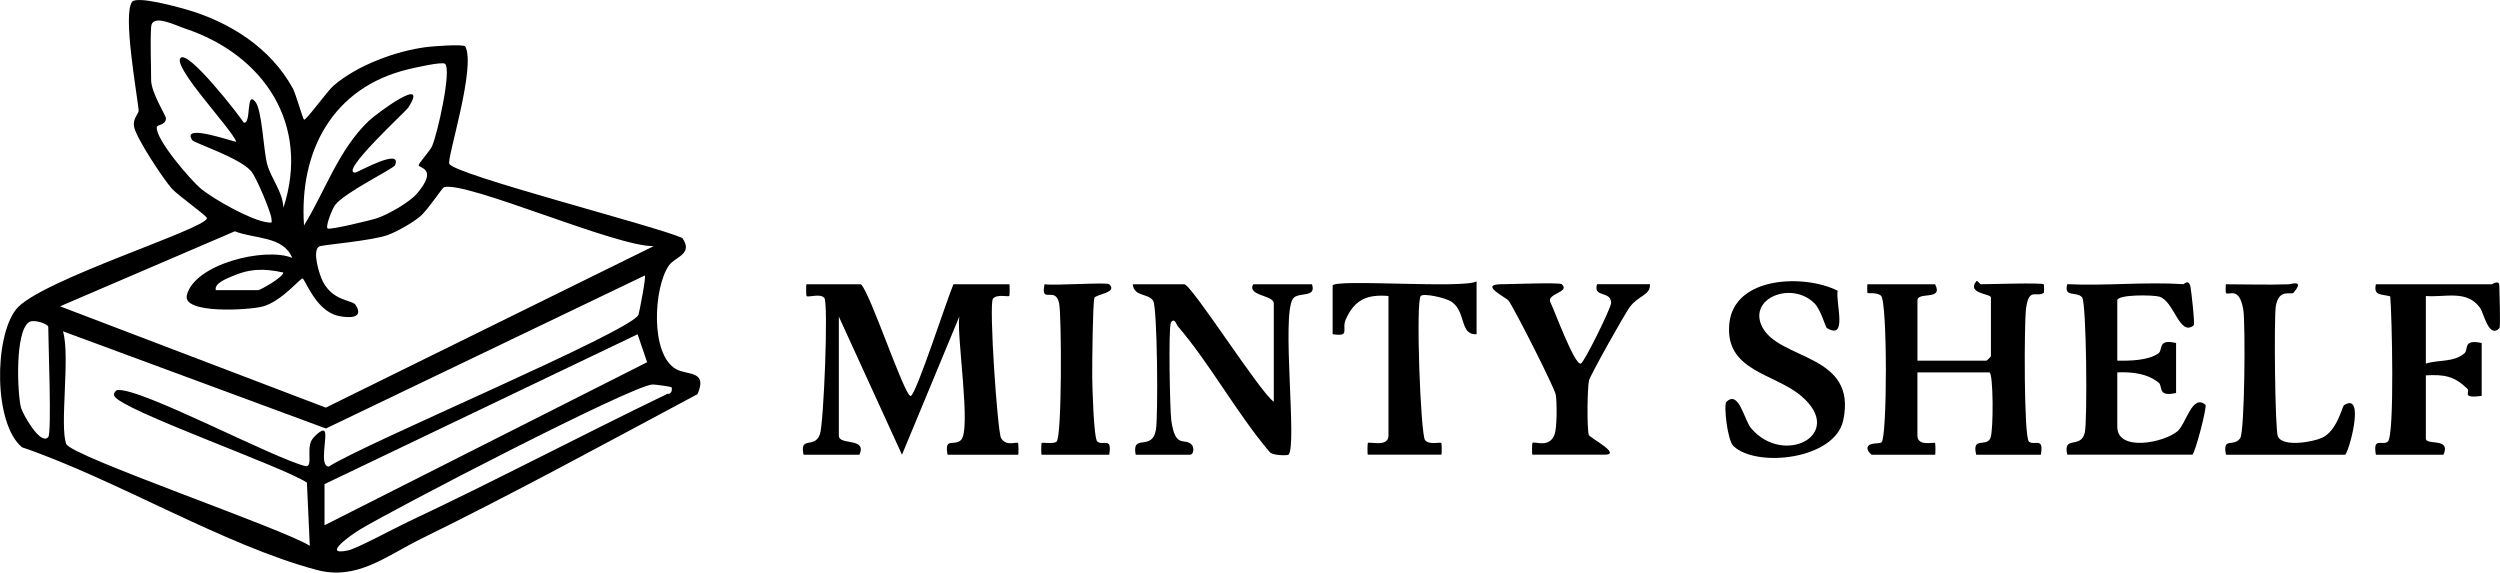 <?xml version="1.0" encoding="UTF-8"?>
<svg id="Layer_2" data-name="Layer 2" xmlns="http://www.w3.org/2000/svg" viewBox="0 0 850.65 194.81">
  <g id="Layer_1-2" data-name="Layer 1">
    <g>
      <g>
        <path d="M292.92,96.72c3.03,2.38,15.04,38.79,16.99,38.01s12.52-33.52,14.51-38.01h19c.2,0,.14,3.84,0,3.99-.36.37-4.29-.75-5.57.95-1.43,1.9,1.57,45.32,2.76,47.37,1.77,3.04,5.27,1.17,5.81,1.71.14.14.2,3.99,0,3.99h-24c-1.14-6.14,2.12-2.78,4.53-4.97,3.64-3.31-1.51-35.25-.54-42.03l-19.5,46.99-21.49-47v40.5c0,3.48,9.72.48,7,6.5h-19c-1.43-6.58,3.73-1.86,5.56-6.94,1.3-3.61,2.95-44.58,1.51-46.4-1.32-1.67-5.48-.07-6.07-.66-.14-.14-.19-3.99,0-3.99h18.5Z"/>
        <path d="M695.42,96.72c.13.06.12,2.87,0,2.95-2.73,1.65-5.09-2.06-6.06,5.49-.61,4.82-.76,43.72,1.02,45.12,1.92,1.5,5.14-1.79,4.04,4.44h-22c-1.53-6.37,3.41-2.41,4.84-5.66,1.1-2.51.99-22.34-.34-22.34h-24.5v21.5c0,3.82,5.63,2.13,6.01,2.5.14.14.19,4,0,4h-21.5c-.34,0-1.74-1.53-1.49-2.48.47-1.8,4.02-1.13,4.77-1.73,1.97-1.56,2.03-48.05-.18-49.9-1.44-1.21-4.44-.73-4.6-.9-.1-.11-.14-2.99,0-2.99h23c2.97,5.7-6,2.37-6,5.5v20.5h23.5c.11,0,1.5-1.39,1.5-1.5v-20c0-1.32-8.3-1.23-4.99-5.5.37-.48,1.27,1,1.49,1,3.32,0,20.24-.58,21.5,0Z"/>
        <path d="M433.42,136.72v-33.5c0-2.83-9.22-2.54-7-6.5h20c1.63,4.89-4.83,2.39-6.52,4.98-3.89,5.94,1.52,49.97-1.47,53.03-.26.27-5.63.36-6.49-1.03-10.99-12.9-20.36-30.13-31.21-42.72-.4-.46-1.07-3.1-2.3-1.25-.92,1.39-.36,30.07.12,33.37,1.43,9.84,4.42,5.64,6.94,8.21.93.95.67,3.41-.56,3.41h-18.5c-1.44-7.49,5.63-.89,6.9-8.56.76-4.58.5-41.72-.97-43.86-1.79-2.6-6.47-1.27-6.93-5.58h17.5c2.52,0,25.43,36.31,30.5,40Z"/>
        <path d="M742.92,96.72c.18.01,1.62-1.85,2.37.63.19.64,1.65,12.94,1.13,13.36-4.86,3.93-6.61-8.29-11.71-9.78-2.08-.6-14.28-.8-14.28,1.28v20.5c4.08.1,10.7-.03,14.03-2.51,1.6-1.2-.48-5,5.97-3.49v17c-6.52,1.49-4.38-2.28-5.94-3.52-3.95-3.16-9.1-3.69-14.06-3.48v18.5c0,8.64,15.96,5.41,20.5,1.5,2.93-2.52,4.96-12.76,9.49-9,.68.56-3.62,16.99-4.5,16.99h-42.5c-1.61-6.73,4.66-1.76,5.96-7.54.91-4.02.58-44.25-.93-46-1.86-2.15-6.36.2-5.03-4.47,12.94.63,26.65-.85,39.5,0Z"/>
        <path d="M625.27,98.88c-.7,4.38,3.52,17.07-3.7,12.71-.4-.24-2.02-6.21-4.15-8.35-7.73-7.76-22.68-1.82-17.87,7.87,5.77,11.63,32.5,9.06,27.63,31.9-2.84,13.33-29.42,16.25-37.33,8.8-2.15-2.02-3.38-14.16-2.44-15.07,4.3-4.15,6.01,6.15,8.47,9.03,11.13,13.04,32.33,2,17.02-11.02-9.16-7.8-25.95-8.42-24.5-24.49,1.47-16.32,25.49-17.04,36.86-11.36Z"/>
        <path d="M850.42,111.72c-3.6,3.56-5.32-5.26-6.54-6.96-4.51-6.26-11.81-3.51-18.46-4.04v23c4.34-1.39,9.39-.35,13.08-3.46,1.59-1.34-.66-4.99,5.92-3.54v18c-7.22.89-3.66-1.27-4.93-2.5-4.44-4.27-7.8-4.84-14.07-4.5v21.5c0,2.49,8.64-.51,6,5.5h-23c-1.1-6.23,2.11-2.95,4.04-4.44,2.42-1.89,1.38-43.91.84-49.44-2.99-.85-5.76-.05-4.88-4.12h39.5c.13,0,2.5-1.67,2.5.5s.52,13.99,0,14.5Z"/>
        <path d="M531.42,96.72c3.02,2.78-5.5,3.15-3.84,6.24,1.25,2.38,8.15,21.41,10.32,20.76,1.11-.33,10.36-19.05,10.31-20.7-.13-4.24-6.21-1.58-4.8-6.31h18c.21,3.74-3.8,3.73-6.81,7.69-1.68,2.2-13.53,23.32-13.93,25.07-.57,2.49-.74,16.44-.05,18.54.3.93,11.49,6.7,5.3,6.7h-24.5c-.2,0-.15-3.86,0-4,.72-.71,5.79,1.99,7.56-2.95.83-2.32.82-10.88.38-13.48-.39-2.34-14.22-29.58-16.04-31.96-.9-1.18-10.33-5.61-2.39-5.61,2.91,0,19.75-.69,20.5,0Z"/>
        <path d="M502.42,95.72v18c-5.81.37-3.48-7.56-8.48-11.02-1.92-1.33-9.46-3.05-10.52-1.99-1.74,1.74-.07,47.13,1.47,49.04,1.44,1.78,5.15.58,5.54.97.14.14.2,3.99,0,3.99h-25c-.2,0-.15-3.86,0-3.99.55-.53,7.01,1.56,7.01-2.51v-47.5c-7.28-.61-11.57,1.27-14.53,7.98-1.53,3.47,1.74,5.96-4.47,5.02v-16.5c0-2.45,44.86,1.14,49-1.5Z"/>
        <path d="M778.92,96.72c.56-.02,5.44-1.72,1.42,2.93-.69.79-4.94-1.65-5.97,4.53-.65,3.93-.29,42.14.7,44.31,1.73,3.82,12.19,1.82,15.07.46,5.14-2.43,6.84-10.7,7.42-11.07,7.59-4.85,1.41,16.85.35,16.85h-40.5c-1.25-6.31,2.56-2.36,4.85-5.65,1.53-2.2,1.82-39.2,1.04-43.75-1.38-8.09-4.92-4.66-5.9-5.61-.11-.1-.14-2.99,0-2.99,7.13,0,14.37.25,21.5,0Z"/>
        <path d="M377.42,96.72c3.09,2.87-4.66,3.41-5.04,4.67-.57,1.86-.78,22.77-.74,26.83.03,3.09.48,21.11,1.76,22.05,2.09,1.53,5.06-1.76,4.02,4.45h-23c-.2,0-.14-3.84,0-3.99.32-.32,3.78.49,5.07-.45,1.91-1.39,1.72-43.03.9-47.03-1.26-6.2-6.46.56-4.97-6.54,3.02.56,21.19-.75,22,0Z"/>
      </g>
      <path d="M103.44,40.72c.64.41,7.94-9.74,9.98-11.51,8.03-6.97,21.29-11.89,31.79-13.21,1.87-.24,12.63-1.09,13.12-.17,3.7,6.99-6.33,38.07-5.46,39.9,1.78,3.76,70.46,21.23,79.3,25.25,3.84,5.55-2.44,6.32-4.59,9.39-5.16,7.37-6.47,30.25,2.48,35.24,3.91,2.18,10.79.36,7.28,8.5-31.1,16.61-62.23,33.61-93.88,49.14-12.23,6-21.92,14.34-35.71,10.67-31.56-8.4-68.58-30.93-100.27-41.73-9.65-8.02-9.53-37.33-2.01-46.93,7.68-9.79,64.9-27.42,64.95-31.03.01-.78-9.81-7.68-11.94-10.04-2.88-3.2-12.43-17.61-12.89-21.23-.38-3.02,1.73-4.17,1.58-5.53-.71-6.54-5.35-32.32-2.28-36.75,1.53-2.21,15.51,1.68,18.55,2.56,14.84,4.3,28.63,13.08,36.18,26.82,1.09,1.99,3.37,10.36,3.85,10.67ZM51.42,9.22c-.34,5.92,0,12.05,0,18,0,4.32,5.07,12.12,5.05,13.04-.07,2.44-3,2.01-3.12,3.02-.47,4.08,11.49,18.01,15.06,20.95,4.42,3.65,17.2,10.81,22.59,11.42,1.64.19,1.54.3,1.35-1.35-.28-2.44-5.17-14.1-6.92-16.09-4.07-4.62-19.38-9.56-20.01-10.51-3.98-5.99,14.14.69,14.99.52-1.76-4.58-21.73-25.39-18.99-28.5,2.57-2.91,20.01,19.58,21.51,21.99,2.69.76.65-11.32,4-7.01,2.26,2.91,2.71,16.41,3.95,21.05,1.37,5.15,5.33,9.37,5.55,14.96,9.2-28.29-6.55-52.05-33.5-61.01-3.52-1.17-11.24-5.2-11.51-.49ZM151.43,21.72c-.86-.86-10.68,1.4-12.63,1.88-25.58,6.2-37.06,27.75-35.36,53.12,7.25-11.81,11.71-25.67,21.97-35.52,2.56-2.46,20.95-16.13,13.47-4.53-.79,1.23-23.84,22.34-17.95,22.05.75-.04,16-8.73,13.5-2.51-.46,1.14-17.4,9.41-20.43,13.58-.92,1.26-3.3,7.1-2.55,7.94.58.64,14.92-2.82,16.96-3.53,3.78-1.3,11-5.39,13.56-8.44,7.18-8.54.62-8.5.49-9.52-.08-.62,3.85-4.92,4.54-6.46,1.82-4.09,6.72-25.78,4.45-28.06ZM222.42,83.74c-12.55.35-63.34-22.07-71.3-20.07-.63.16-5.59,7.87-8.23,10.03s-7.51,4.97-10.79,6.21c-5.53,2.08-22.5,3.36-23.52,3.97-2.47,1.49.1,9.64,1.28,11.92,3.52,6.77,9.98,6.23,11.1,7.9,3.08,4.62-2.08,4.61-5.8,3.8-7.85-1.73-11.33-12.68-12.23-12.74-.83-.06-7.09,7.74-13.46,9.51-4.45,1.24-27.45,2.69-25.89-3.83,2.52-10.54,26.44-16.46,35.85-12.71-3.08-7.48-12.83-6.36-19.52-9.03l-59.48,25.53,90.43,34.47,111.57-54.95ZM73.42,98.72h14.5c.52,0,8.24-4.19,8.5-5.99-6.74-1.47-11.65-1.36-17.99,1.5-1.5.67-5.55,2.2-5.01,4.49ZM219.42,93.73l-108.52,52.07L21.43,112.73c2.53,8.34-1.23,32.41,1.13,38.36,1.66,4.17,73.95,28.86,82.85,34.64l-.98-21.51c-7.95-5.38-63.31-24.72-65.52-29.48-.46-.99.59-1.95,1.04-2.01,7.65-1.01,53.18,23.29,64.1,25.9,2.49.18.21-5.64,1.96-8.8.57-1.03,3.56-4.15,4.41-3.09,1.18,1.47-2,12.07,1.5,12,11.49-7.59,103.35-46.15,105.34-51.67.23-.63,2.63-12.84,2.16-13.33ZM16.42,148.72c1.23-1.41,0-32.46,0-37.5,0-.96-4.88-2.72-6.55-1.61-4.79,3.2-3.99,23.72-2.77,28.93.51,2.18,6.67,13.21,9.32,10.18ZM110.42,164.72v14l109.77-55.47-3.24-9.51-106.52,50.98ZM228.43,131.73c-.27-.18-5.62-.94-6.41-.9-7.12.36-88.47,42.61-99.61,49.38-2.67,1.62-13.41,9.11-3.95,7.06,3.07-.67,16.14-7.72,20.33-9.69,29.7-13.98,58.79-29.34,88.36-43.6,1.58.3,1.64-2.01,1.29-2.24Z"/>
    </g>
  </g>
</svg>